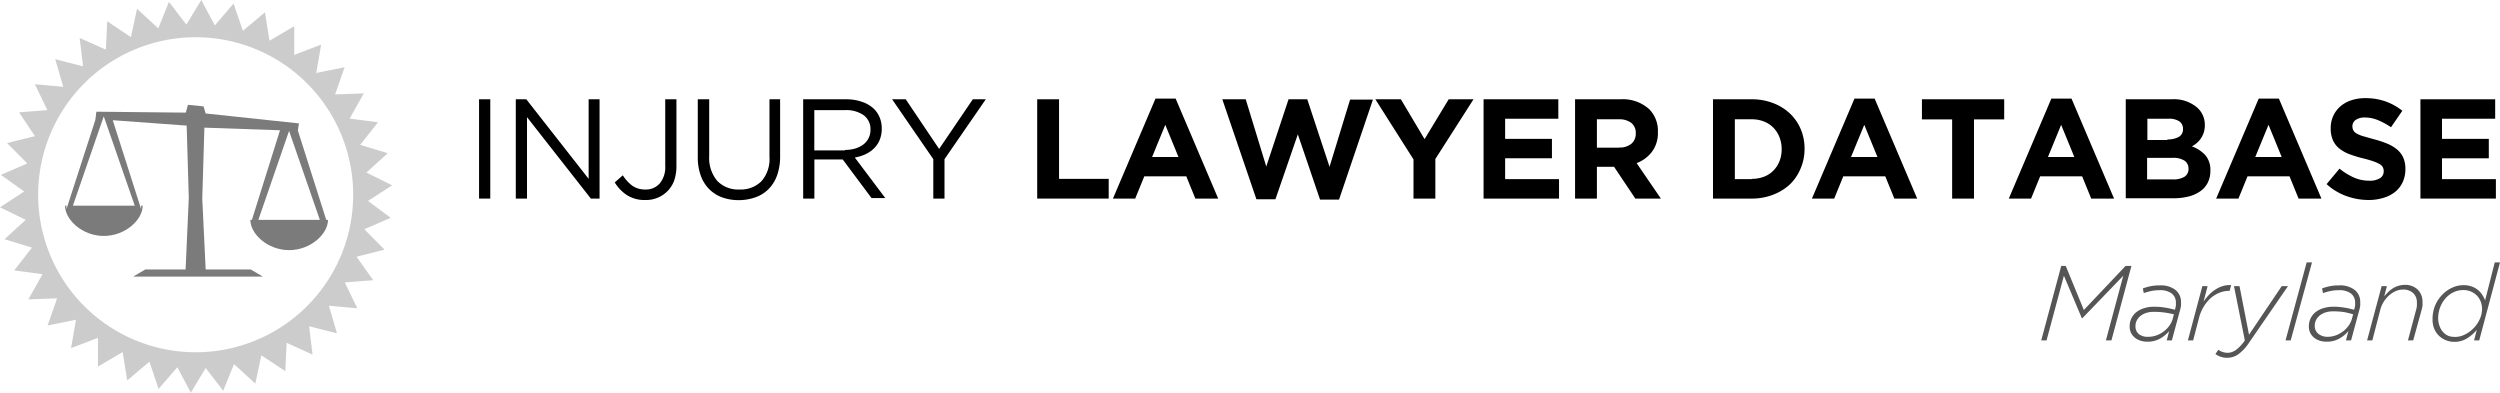 <svg id="Layer_1" data-name="Layer 1" xmlns="http://www.w3.org/2000/svg" viewBox="0 0 352.51 55.36"><defs><style>.cls-1{fill:#ccc;}.cls-2{fill:#7b7b7b;}.cls-3{fill:#555;}</style></defs><title>logo</title><path class="cls-1" d="M56.89,35.33l3.41-2.2-3.63-1.8,3-2.73-3.88-1.18,2.51-3.18-4-.52,2-3.55-4.05.14,1.34-3.83-4,.81,0.69-4-3.79,1.45,0-4.05L43,12.74l-0.64-4-3.11,2.6L37.93,7.5l-2.64,3.08L33.38,7l-2.1,3.47L28.82,7.26,27.32,11l-3-2.76-0.86,4L20.12,10l-0.19,4-3.7-1.65,0.48,4-3.92-1,1.13,3.89-4-.36,1.76,3.65-4,.31L9.93,26.2,6,27.17l2.85,2.88L5.12,31.66,8.41,34,5,36.23,8.63,38l-3,2.73,3.88,1.18L7,45.13l4,0.53-2,3.55,4.05-.14-1.34,3.83,4-.81-0.69,4,3.79-1.45,0,4.05,3.49-2.05,0.64,4L26.07,58l1.29,3.84L30,58.79l1.91,3.58L34,58.89l2.47,3.21L38,58.34l3,2.76,0.85-4,3.38,2.24,0.19-4L49.07,57l-0.48-4,3.92,1-1.13-3.89,4,0.36-1.76-3.65,4-.31-2.34-3.31,3.94-1-2.85-2.88,3.72-1.61ZM32.58,56.67A22.21,22.21,0,1,1,54.8,34.46,22.21,22.21,0,0,1,32.58,56.67Z" transform="translate(-5 -7)"/><path class="cls-2" d="M51,38l-4-12.6,0.15-1L34,23l-0.3-1-2.2-.22-0.3,1.1-12.61-.13-0.15,1.17h0L14.37,36.49s0-.49,0-0.49h-0.2c0,2,2.45,4.27,5.47,4.27S25.12,38,25.12,36H24.9s0,0.5,0,.49l-4-12.54,10.42,0.76,0.3,10.18L31.17,45H25.48l-1.7,1H42.06l-1.7-1H34L33.52,35l0.3-10,10.66,0.37L40.52,38H40.3c0,2,2.45,4.27,5.47,4.27S51.25,40,51.25,38H51ZM15.28,36l4.35-12.6L24,36h-8.7Zm26.15,2,4.33-12.54L50.1,38H41.44Z" transform="translate(-5 -7)"/><path d="M72.55,21h1.58V35H72.55V21Z" transform="translate(-5 -7)"/><path d="M77.73,21h1.48L88,32.22V21h1.54V35H88.31l-9-11.48V35H77.73V21Z" transform="translate(-5 -7)"/><path d="M96,35.2a4.59,4.59,0,0,1-2.62-.7,5.71,5.71,0,0,1-1.7-1.78l1.14-1a5.35,5.35,0,0,0,1.37,1.49,3.12,3.12,0,0,0,1.83.51,2.55,2.55,0,0,0,2-.85,3.59,3.59,0,0,0,.78-2.51V21h1.58v9.36a6.29,6.29,0,0,1-.34,2.16A4.15,4.15,0,0,1,99.07,34,4.23,4.23,0,0,1,96,35.2Z" transform="translate(-5 -7)"/><path d="M109.19,35.22a6.88,6.88,0,0,1-2.37-.39A5,5,0,0,1,105,33.67a5.19,5.19,0,0,1-1.19-1.91,7.54,7.54,0,0,1-.42-2.62V21H105v8a5,5,0,0,0,1.13,3.5,4.08,4.08,0,0,0,3.15,1.22,4.12,4.12,0,0,0,3.08-1.16,4.75,4.75,0,0,0,1.14-3.46V21H115v8a7.93,7.93,0,0,1-.42,2.7,5.27,5.27,0,0,1-1.19,1.94,4.92,4.92,0,0,1-1.84,1.17A7,7,0,0,1,109.19,35.22Z" transform="translate(-5 -7)"/><path d="M118.27,21h6a6.69,6.69,0,0,1,2.31.37,4.52,4.52,0,0,1,1.67,1,3.59,3.59,0,0,1,.8,1.22,4.1,4.1,0,0,1,.28,1.54v0a4.14,4.14,0,0,1-.28,1.57,3.59,3.59,0,0,1-.79,1.2,4.28,4.28,0,0,1-1.21.84,5.85,5.85,0,0,1-1.52.47l4.3,5.72h-1.94l-4.06-5.44h-4V35h-1.58V21Zm5.89,7.14a5,5,0,0,0,1.44-.2,3.53,3.53,0,0,0,1.14-.57,2.56,2.56,0,0,0,1-2.11v0a2.42,2.42,0,0,0-.94-2,4.24,4.24,0,0,0-2.65-.73h-4.33v5.68h4.31Z" transform="translate(-5 -7)"/><path d="M136.61,29.46L130.79,21h1.92l4.71,7,4.75-7H144l-5.82,8.44V35h-1.58V29.46Z" transform="translate(-5 -7)"/><path d="M151.25,21h3.08V32.22h7V35H151.25V21Z" transform="translate(-5 -7)"/><path d="M167.93,20.9h2.84l6,14.1h-3.22l-1.28-3.14h-5.92L165.07,35h-3.14Zm3.24,8.24-1.86-4.54-1.86,4.54h3.72Z" transform="translate(-5 -7)"/><path d="M177.35,21h3.3l2.9,9.48L186.69,21h2.64l3.14,9.52,2.9-9.48h3.22l-4.78,14.1h-2.68L188,25.94l-3.16,9.16h-2.68Z" transform="translate(-5 -7)"/><path d="M204.31,29.48L198.93,21h3.6l3.34,5.62,3.4-5.62h3.5l-5.38,8.42V35h-3.08V29.48Z" transform="translate(-5 -7)"/><path d="M214.19,21h10.54v2.74h-7.5v2.84h6.6v2.74h-6.6v2.94h7.6V35H214.19V21Z" transform="translate(-5 -7)"/><path d="M227.09,21h6.4a5.52,5.52,0,0,1,4.08,1.42,4.33,4.33,0,0,1,1.2,3.2v0a4.39,4.39,0,0,1-.83,2.77A4.81,4.81,0,0,1,235.77,30l3.42,5h-3.6l-3-4.48h-2.42V35h-3.08V21Zm6.2,6.8a2.56,2.56,0,0,0,1.75-.54,1.83,1.83,0,0,0,.61-1.44v0a1.79,1.79,0,0,0-.64-1.5,2.83,2.83,0,0,0-1.78-.5h-3.06v4h3.12Z" transform="translate(-5 -7)"/><path d="M246.55,21H252a8.29,8.29,0,0,1,3,.53A7.12,7.12,0,0,1,257.38,23a6.55,6.55,0,0,1,1.53,2.21,7,7,0,0,1,.54,2.75v0a7,7,0,0,1-.54,2.76A6.52,6.52,0,0,1,257.38,33,7.24,7.24,0,0,1,255,34.46a8.15,8.15,0,0,1-3,.54h-5.46V21ZM252,32.22a4.75,4.75,0,0,0,1.72-.3,3.7,3.7,0,0,0,1.33-.86,4,4,0,0,0,.86-1.32,4.46,4.46,0,0,0,.31-1.7v0a4.56,4.56,0,0,0-.31-1.7,4,4,0,0,0-.86-1.34,3.83,3.83,0,0,0-1.33-.87,4.63,4.63,0,0,0-1.72-.31h-2.38v8.44H252Z" transform="translate(-5 -7)"/><path d="M266.49,20.9h2.84l6,14.1h-3.22l-1.28-3.14h-5.92L263.63,35h-3.14Zm3.24,8.24-1.86-4.54L266,29.14h3.72Z" transform="translate(-5 -7)"/><path d="M280.25,23.84H276V21h11.6v2.84h-4.26V35h-3.08V23.84Z" transform="translate(-5 -7)"/><path d="M294.25,20.9h2.84l6,14.1h-3.22l-1.28-3.14h-5.92L291.39,35h-3.14Zm3.24,8.24-1.86-4.54-1.86,4.54h3.72Z" transform="translate(-5 -7)"/><path d="M304.75,21h6.49a5,5,0,0,1,3.65,1.24,3.23,3.23,0,0,1,1,2.38v0a3.43,3.43,0,0,1-.15,1.06,3.3,3.3,0,0,1-.4.83,3.17,3.17,0,0,1-.58.65,3.92,3.92,0,0,1-.7.48,4.72,4.72,0,0,1,1.91,1.25,3.2,3.2,0,0,1,.7,2.19v0a3.63,3.63,0,0,1-.37,1.68A3.25,3.25,0,0,1,315.2,34a4.94,4.94,0,0,1-1.66.72,8.91,8.91,0,0,1-2.15.24h-6.65V21Zm5.84,5.66a3.21,3.21,0,0,0,1.62-.35,1.21,1.21,0,0,0,.6-1.13v0a1.23,1.23,0,0,0-.52-1.07,2.57,2.57,0,0,0-1.5-.37h-3v3h2.84Zm0.82,5.64a3,3,0,0,0,1.6-.37,1.27,1.27,0,0,0,.58-1.15v0a1.32,1.32,0,0,0-.54-1.11,2.91,2.91,0,0,0-1.74-.41h-3.56V32.3h3.66Z" transform="translate(-5 -7)"/><path d="M323.49,20.9h2.84l6,14.1h-3.22l-1.28-3.14h-5.92L320.63,35h-3.14Zm3.24,8.24-1.86-4.54L323,29.14h3.72Z" transform="translate(-5 -7)"/><path d="M339,35.2a9.27,9.27,0,0,1-3.14-.55,8.3,8.3,0,0,1-2.8-1.69l1.82-2.18a9.14,9.14,0,0,0,2,1.24,5.27,5.27,0,0,0,2.21.46,2.69,2.69,0,0,0,1.49-.35,1.1,1.1,0,0,0,.53-1v0a1.22,1.22,0,0,0-.11-0.53,1.11,1.11,0,0,0-.42-0.43,4.46,4.46,0,0,0-.86-0.4q-0.55-.2-1.43-0.42a17.3,17.3,0,0,1-1.93-.58,5.44,5.44,0,0,1-1.46-.79,3.2,3.2,0,0,1-.93-1.17,4.06,4.06,0,0,1-.33-1.74v0a4.06,4.06,0,0,1,.36-1.73A3.94,3.94,0,0,1,335,22a4.51,4.51,0,0,1,1.54-.86,6.19,6.19,0,0,1,2-.3,8.39,8.39,0,0,1,2.83.46,8.23,8.23,0,0,1,2.37,1.32l-1.6,2.32a10.18,10.18,0,0,0-1.84-1,4.7,4.7,0,0,0-1.8-.37,2.18,2.18,0,0,0-1.35.35,1.06,1.06,0,0,0-.45.87v0a1.26,1.26,0,0,0,.13.59,1.18,1.18,0,0,0,.47.45,4.4,4.4,0,0,0,.93.38l1.49,0.42a14.33,14.33,0,0,1,1.9.63,5.3,5.3,0,0,1,1.4.84,3.2,3.2,0,0,1,.86,1.15,3.89,3.89,0,0,1,.29,1.58v0a4.34,4.34,0,0,1-.38,1.85,3.8,3.8,0,0,1-1.05,1.36,4.74,4.74,0,0,1-1.61.84A7,7,0,0,1,339,35.2Z" transform="translate(-5 -7)"/><path d="M346.29,21h10.54v2.74h-7.5v2.84h6.6v2.74h-6.6v2.94h7.6V35H346.29V21Z" transform="translate(-5 -7)"/><path class="cls-3" d="M295.64,44.5h0.64l2.55,6.21,5.88-6.21h0.83L302.72,55h-0.78l2.45-9.12-5.78,6h-0.06l-2.53-6L293.57,55h-0.75Z" transform="translate(-5 -7)"/><path class="cls-3" d="M307.79,55.18a3.22,3.22,0,0,1-.93-0.13,2.47,2.47,0,0,1-.8-0.41,2,2,0,0,1-.56-0.67,2,2,0,0,1-.21-0.94,2.56,2.56,0,0,1,.25-1.15,2.53,2.53,0,0,1,.71-0.88,3.31,3.31,0,0,1,1.09-.55,4.73,4.73,0,0,1,1.39-.2,9.29,9.29,0,0,1,1.6.13,13,13,0,0,1,1.34.3l0.06-.21a3.11,3.11,0,0,0,.08-0.38,2.92,2.92,0,0,0,0-.38,1.6,1.6,0,0,0-.59-1.33,2.74,2.74,0,0,0-1.72-.46,5.76,5.76,0,0,0-1.15.11,8,8,0,0,0-1.07.3l-0.13-.66a7.63,7.63,0,0,1,1.13-.32,6.57,6.57,0,0,1,1.28-.11,3.37,3.37,0,0,1,2.19.64,2.14,2.14,0,0,1,.78,1.75,3.47,3.47,0,0,1,0,.48,3.56,3.56,0,0,1-.11.53L311.24,55h-0.72l0.34-1.32a4.63,4.63,0,0,1-1.31,1.08A3.57,3.57,0,0,1,307.79,55.18Zm0.15-.69a3.39,3.39,0,0,0,1.08-.18,3.78,3.78,0,0,0,1-.52,3.67,3.67,0,0,0,.82-0.8,3.21,3.21,0,0,0,.51-1l0.18-.67a12.67,12.67,0,0,0-1.31-.25,11.2,11.2,0,0,0-1.58-.1,3.45,3.45,0,0,0-1,.15,2.5,2.5,0,0,0-.81.42,2,2,0,0,0-.53.64,1.75,1.75,0,0,0-.19.81,1.4,1.4,0,0,0,.5,1.14A2.06,2.06,0,0,0,307.94,54.49Z" transform="translate(-5 -7)"/><path class="cls-3" d="M315.54,47.35h0.74l-0.57,2.18a8,8,0,0,1,.81-1,4.9,4.9,0,0,1,.92-0.74,4.17,4.17,0,0,1,1-.46,3.55,3.55,0,0,1,1.16-.13l-0.21.81h-0.06a3.7,3.7,0,0,0-1.33.25,4.32,4.32,0,0,0-1.24.74,5.17,5.17,0,0,0-1,1.2,5.75,5.75,0,0,0-.69,1.63L314.24,55H313.5Z" transform="translate(-5 -7)"/><path class="cls-3" d="M319,57.45a2.77,2.77,0,0,1-1.62-.53l0.41-.6a1.87,1.87,0,0,0,.62.31,2.32,2.32,0,0,0,.68.12,2.07,2.07,0,0,0,1.16-.39A5.46,5.46,0,0,0,321.53,55L320,47.35h0.78l1.34,6.84,4.61-6.84h0.88l-5.45,7.92A6.43,6.43,0,0,1,320.55,57,2.78,2.78,0,0,1,319,57.45Z" transform="translate(-5 -7)"/><path class="cls-3" d="M330.25,44H331L328,55h-0.73Z" transform="translate(-5 -7)"/><path class="cls-3" d="M333.06,55.18a3.22,3.22,0,0,1-.93-0.13,2.47,2.47,0,0,1-.8-0.41,2,2,0,0,1-.56-0.67,2,2,0,0,1-.21-0.94,2.56,2.56,0,0,1,.25-1.15,2.53,2.53,0,0,1,.71-0.88,3.31,3.31,0,0,1,1.09-.55,4.73,4.73,0,0,1,1.39-.2,9.29,9.29,0,0,1,1.6.13,13,13,0,0,1,1.34.3l0.06-.21a3.09,3.09,0,0,0,.08-0.38,2.92,2.92,0,0,0,0-.38,1.6,1.6,0,0,0-.59-1.33,2.74,2.74,0,0,0-1.72-.46,5.76,5.76,0,0,0-1.15.11,8,8,0,0,0-1.07.3l-0.13-.66a7.63,7.63,0,0,1,1.13-.32,6.57,6.57,0,0,1,1.28-.11,3.37,3.37,0,0,1,2.19.64,2.14,2.14,0,0,1,.78,1.75,3.47,3.47,0,0,1,0,.48,3.56,3.56,0,0,1-.11.53L336.51,55h-0.72l0.34-1.32a4.63,4.63,0,0,1-1.31,1.08A3.57,3.57,0,0,1,333.06,55.18Zm0.15-.69a3.39,3.39,0,0,0,1.08-.18,3.78,3.78,0,0,0,1-.52,3.67,3.67,0,0,0,.82-0.8,3.21,3.21,0,0,0,.51-1l0.18-.67A12.67,12.67,0,0,0,335.5,51a11.2,11.2,0,0,0-1.58-.1,3.45,3.45,0,0,0-1,.15,2.5,2.5,0,0,0-.81.42,2,2,0,0,0-.53.64,1.75,1.75,0,0,0-.19.81,1.4,1.4,0,0,0,.5,1.14A2.06,2.06,0,0,0,333.21,54.49Z" transform="translate(-5 -7)"/><path class="cls-3" d="M340.82,47.35h0.74l-0.37,1.43q0.28-.33.59-0.63a3.74,3.74,0,0,1,.65-0.51,3.37,3.37,0,0,1,.76-0.34,3,3,0,0,1,.89-0.13,2.51,2.51,0,0,1,1.82.66,2.35,2.35,0,0,1,.68,1.77,3.31,3.31,0,0,1,0,.53,5.2,5.2,0,0,1-.12.55L345.27,55h-0.74l1.17-4.38a2.89,2.89,0,0,0,.09-0.47,4.08,4.08,0,0,0,0-.47,1.77,1.77,0,0,0-.52-1.35,2,2,0,0,0-1.44-.5,2.53,2.53,0,0,0-1,.21,3.44,3.44,0,0,0-.93.59,4.35,4.35,0,0,0-.77.9,3.92,3.92,0,0,0-.5,1.15L339.51,55h-0.74Z" transform="translate(-5 -7)"/><path class="cls-3" d="M351.07,55.2a3.08,3.08,0,0,1-1.22-.24,3,3,0,0,1-1-.67,3,3,0,0,1-.64-1A3.51,3.51,0,0,1,348,52a5.06,5.06,0,0,1,.35-1.9,4.89,4.89,0,0,1,1-1.52,4.47,4.47,0,0,1,1.38-1,3.8,3.8,0,0,1,1.63-.37,3.42,3.42,0,0,1,1.15.18,2.92,2.92,0,0,1,.87.48,3,3,0,0,1,.62.69,4,4,0,0,1,.41.8L356.77,44h0.74l-2.93,11h-0.73l0.39-1.49a5.63,5.63,0,0,1-1.36,1.19A3.32,3.32,0,0,1,351.07,55.2Zm0.09-.69a3.14,3.14,0,0,0,1.4-.34,4.53,4.53,0,0,0,1.22-.89,4.37,4.37,0,0,0,.87-1.27,3.53,3.53,0,0,0,.33-1.48,2.88,2.88,0,0,0-.19-1,2.46,2.46,0,0,0-.54-0.85,2.6,2.6,0,0,0-.84-0.57,2.67,2.67,0,0,0-1.07-.21,3.12,3.12,0,0,0-1.43.33,3.6,3.6,0,0,0-1.12.88,4.1,4.1,0,0,0-.74,1.28,4.46,4.46,0,0,0-.26,1.52A3.19,3.19,0,0,0,349,53a2.42,2.42,0,0,0,.49.83,2.16,2.16,0,0,0,.75.53A2.4,2.4,0,0,0,351.16,54.5Z" transform="translate(-5 -7)"/></svg>